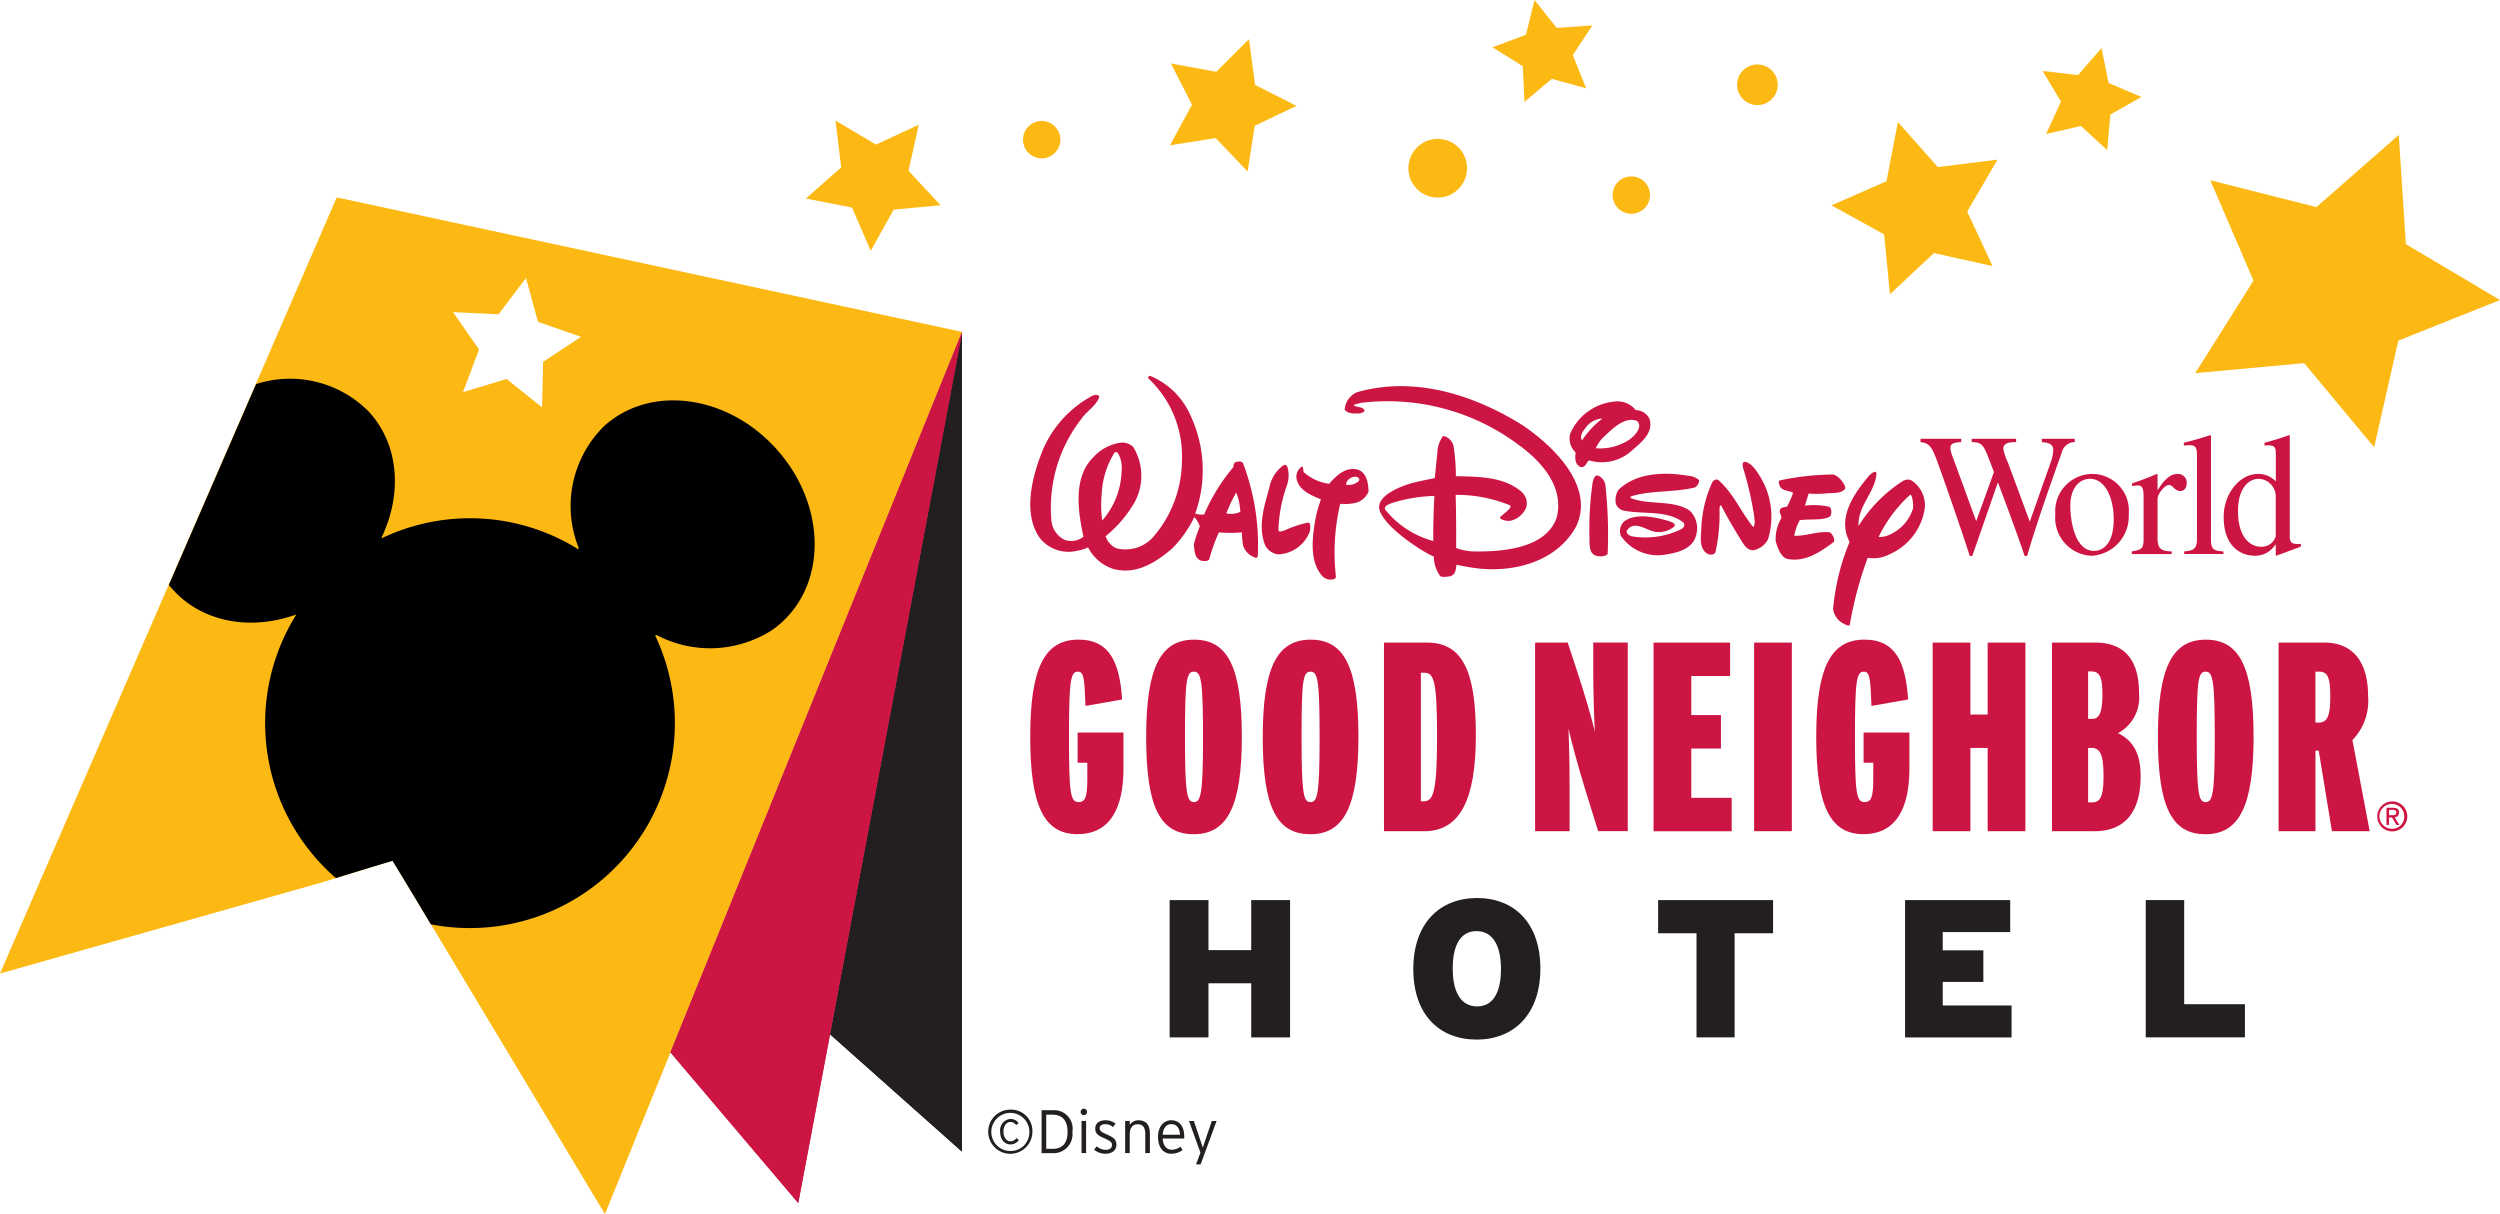 <svg id="wdw_good_neighbor_hotel_logo" data-name="wdw good neighbor hotel logo" xmlns="http://www.w3.org/2000/svg" width="196.898" height="95.624" viewBox="0 0 196.898 95.624">
  <defs>
    <style>
      .cls-1 {
        fill: #cd1543;
      }

      .cls-2 {
        fill: #fdb913;
      }

      .cls-3 {
        fill: #231f20;
      }

      .cls-4 {
        fill: none;
      }
    </style>
  </defs>
  <path id="Path_1063061" data-name="Path 1063061" class="cls-1" d="M252.055,87.155l.009-.042-.018,0-.006.009.015,0Z" transform="translate(-176.289 -60.929)"/>
  <path id="Path_1063062" data-name="Path 1063062" class="cls-1" d="M252.055,87.155l.009-.042-.018,0-.006.009.015,0Z" transform="translate(-176.289 -60.929)"/>
  <g id="stars" transform="translate(63.468)">
    <path id="Path_1063063" data-name="Path 1063063" class="cls-2" d="M576.44,38.931l8.355,2.11,6.486-5.68.562,8.6,7.412,4.4-8.01,3.2-1.9,8.4-5.515-6.63-8.578.79,4.589-7.288Z" transform="translate(-465.825 -24.732)"/>
    <path id="Path_1063064" data-name="Path 1063064" class="cls-2" d="M479.93,38.548l4.334-1.9.9-4.662,3.144,3.547,4.7-.586-2.389,4.088,2,4.295L488,42.308l-3.465,3.24-.457-4.71Z" transform="translate(-399.153 -22.375)"/>
    <path id="Path_1063065" data-name="Path 1063065" class="cls-2" d="M312.828,10.24l.478,3.61,3.255,1.65-3.282,1.569-.562,3.6L310.2,18.033l-3.595.574,1.734-3.2-1.662-3.246,3.574.658Z" transform="translate(-277.925 -7.162)"/>
    <path id="Path_1063066" data-name="Path 1063066" class="cls-2" d="M373.645,37.334a2.311,2.311,0,1,1-.006-.009.009.009,0,0,0,0,.006Z" transform="translate(-321.953 -25.363)"/>
    <path id="Path_1063067" data-name="Path 1063067" class="cls-2" d="M456.341,19.741a1.6,1.6,0,1,1,0-.006v0Z" transform="translate(-379.796 -13.06)"/>
    <path id="Path_1063068" data-name="Path 1063068" class="cls-2" d="M270.806,32.406a1.472,1.472,0,1,1-2.02-.5h0a1.471,1.471,0,0,1,2.017.5v0Z" transform="translate(-250.97 -22.167)"/>
    <path id="Path_1063069" data-name="Path 1063069" class="cls-2" d="M425.321,46.933a1.472,1.472,0,1,1-2.02-.5h0a1.475,1.475,0,0,1,2.02.5Z" transform="translate(-359.047 -32.33)"/>
    <path id="Path_1063070" data-name="Path 1063070" class="cls-2" d="M213.505,31.6l3.192,1.89,3.366-1.563-.808,3.622,2.525,2.717-3.694.349-1.806,3.243-1.473-3.405-3.637-.715,2.783-2.453Z" transform="translate(-211.17 -22.103)"/>
    <path id="Path_1063071" data-name="Path 1063071" class="cls-2" d="M398.968,2l-1.545,2.344,1.058,2.615-2.711-.751-2.152,1.815-.132-2.81L391.1,3.724l2.636-.989L394.412,0l1.749,2.2Z" transform="translate(-337.021)"/>
    <path id="Path_1063072" data-name="Path 1063072" class="cls-2" d="M543.037,16.436l-2.447,1.386-.249,2.8-2.068-1.9-2.747.631L536.7,16.8l-1.446-2.41,2.792.322,1.848-2.128.559,2.753Z" transform="translate(-437.847 -8.799)"/>
  </g>
  <g id="words" transform="translate(77.831 29.6)">
    <path id="Path_1063073" data-name="Path 1063073" class="cls-1" d="M624.17,210.01a1.181,1.181,0,1,0,.012,0Zm0,2.152a.977.977,0,1,1,.95-1v.024a.945.945,0,0,1-.917.977h-.03Z" transform="translate(-513.593 -176.491)"/>
    <path id="Path_1063074" data-name="Path 1063074" class="cls-1" d="M626.362,212.055c0-.267-.159-.385-.478-.385h-.514v1.353h.2v-.583h.234l.358.583h.228l-.385-.6a.35.35,0,0,0,.352-.349v-.024Zm-.787.2v-.418h.279c.144,0,.295.033.295.2,0,.207-.153.219-.328.219Z" transform="translate(-515.244 -177.652)"/>
    <path id="Path_1063075" data-name="Path 1063075" class="cls-1" d="M515.411,115.244v-.261h-2.594v.261c.448.039.9.1.9.628a3.268,3.268,0,0,1-.21.986l-1.638,4.65-1.731-4.674a4.473,4.473,0,0,1-.355-1.07c0-.5.6-.52,1.01-.52v-.261h-3.5v.261c.694.012.89.1,1.322,1.232l.433,1.124-1.4,3.865-1.887-5.154a1.908,1.908,0,0,1-.144-.6c0-.355.261-.442.854-.466v-.261H503.26v.261c.748.066.932.466,1.352,1.6.5,1.371,1.86,5.266,2.528,7.364h.2l2.017-5.8c.562,1.494,1.641,4.373,2.1,5.8h.2c.772-2.648,1.821-5.581,2.726-8.133a1.066,1.066,0,0,1,1.034-.836Z" transform="translate(-429.835 -110.022)"/>
    <path id="Path_1063076" data-name="Path 1063076" class="cls-1" d="M541.421,124.2a2.942,2.942,0,0,0-2.831,3.18,2.991,2.991,0,0,0,2.87,3.264,3.11,3.11,0,0,0,2.912-3.264A2.89,2.89,0,0,0,541.421,124.2Zm.222,6.059c-1.572,0-1.872-2.522-1.872-3.537,0-1.425.721-2.14,1.545-2.14,1.205,0,1.872,1.494,1.872,3.195,0,1.96-.878,2.48-1.545,2.48Z" transform="translate(-454.546 -116.471)"/>
    <path id="Path_1063077" data-name="Path 1063077" class="cls-1" d="M562.239,124.2c-.5,0-.944.277-1.56,1.247h-.027v-1.22l-.063-.027c-.643.277-1.3.523-1.939.742v.219a1.839,1.839,0,0,1,.445-.054c.21,0,.457.012.457.821v3.426c0,.766-.21.811-.932.947v.207h3.147V130.3c-.667-.027-1.115-.081-1.115-1.028v-3.084c0-.439.577-1.124.893-1.124s.445.478.9.478c.313,0,.5-.261.5-.6a.673.673,0,0,0-.592-.739.485.485,0,0,0-.114,0Z" transform="translate(-468.556 -116.47)"/>
    <path id="Path_1063078" data-name="Path 1063078" class="cls-1" d="M574.407,122.241v-8.184l-.054-.027c-.694.231-1.389.424-2.083.6v.219a3.681,3.681,0,0,1,.445-.027c.511,0,.589.216.589.839V122.2c0,.754-.234.932-1.007.986v.207h3.093v-.207c-.76-.042-.983-.15-.983-.947Z" transform="translate(-478.104 -109.358)"/>
    <path id="Path_1063079" data-name="Path 1063079" class="cls-1" d="M587.916,121.829v-7.772l-.063-.027c-.631.231-1.274.424-1.927.6v.219a2.2,2.2,0,0,1,.313-.015c.577,0,.577.289.577.7v2.14a1.9,1.9,0,0,0-1.392-.592c-1.467,0-2.714,1.578-2.714,3.372,0,2.8,1.875,3.072,2.386,3.072a1.881,1.881,0,0,0,1.689-.878h.027v.836l.051.039c.694-.258,1.3-.478,1.927-.712v-.219c-.878.069-.878-.2-.878-.766Zm-1.106.165a1.15,1.15,0,0,1-1.166.824c-.866,0-1.806-.769-1.806-2.81,0-1.863.89-2.537,1.623-2.537a1.382,1.382,0,0,1,1.349,1.371Z" transform="translate(-485.406 -109.358)"/>
    <path id="Path_1063080" data-name="Path 1063080" class="cls-1" d="M344.617,122.513c-.956-.316-1.752.412-2.32,1.091a3.683,3.683,0,0,1-2-.911c-.09-.135,0-.34-.135-.454a.91.91,0,0,0-.454.842c.087,1,1.163,1.431,1.933,1.749a12.463,12.463,0,0,0-.388,1.316c-.268,1.422-.568,3.417.409,4.623a.928.928,0,0,0,.932.364c.126-.036.225-.093.228-.225a16.671,16.671,0,0,1,.34-5.732,3.907,3.907,0,0,0,1.091-.045,1.522,1.522,0,0,0,1.139-.911c-.024-.634-.114-1.413-.772-1.707Zm-1,1.16a.587.587,0,0,1,.228-.433c.2-.159.592-.319.8-.045.09.18-.159.3-.273.364a1.126,1.126,0,0,1-.751.111h0Z" transform="translate(-315.436 -115.1)"/>
    <path id="Path_1063081" data-name="Path 1063081" class="cls-1" d="M286.192,105.261c-.183.045-.225.252-.225.412a14.784,14.784,0,0,0-2.3,3.73,1.7,1.7,0,0,1-.706-.069,10.139,10.139,0,0,0-.34-7.664,5.988,5.988,0,0,0-3.207-3.183c-.135-.021-.2.189-.114.228a8.368,8.368,0,0,1,2.615,6.459,9.258,9.258,0,0,1-2.206,5.939,2.908,2.908,0,0,1-2.957.953,1.531,1.531,0,0,1-.842-.953,9.577,9.577,0,0,0,2.3-2.708,4.37,4.37,0,0,0-.135-4.325,1.285,1.285,0,0,0-.908-.34,3.551,3.551,0,0,0-2.23,1.16c-1.614,1.572-1.205,4.3-.775,6.255a1.56,1.56,0,0,1-1.479.252,1.881,1.881,0,0,1-1.046-1.527,11.372,11.372,0,0,1,2.344-7.983c.409-.616,1.16-1.025,1.41-1.707.081-.222-.289-.234-.478-.159a8.675,8.675,0,0,0-4.073,4.592c-.751,1.96-1.455,4.755-.111,6.645a2.9,2.9,0,0,0,3,.98,3.018,3.018,0,0,0,.793-.252,3.4,3.4,0,0,0,2.026,1.707c1.779.457,3.276-.5,4.571-1.593a9.109,9.109,0,0,0,1.773-2.5,2.108,2.108,0,0,1,.433.727,13.533,13.533,0,0,0-.478,1.431c.069.481.045,1.094.592,1.277.228.042.559.063.637-.138a13.555,13.555,0,0,1,.751-2.092,10.7,10.7,0,0,0,1.815,0,6.1,6.1,0,0,0,.093,1.046,1.51,1.51,0,0,0,1,.959c.114.018.156-.108.159-.228a18.185,18.185,0,0,0-1.16-7.21c-.093-.189-.364-.159-.547-.114Zm-.7,4.073c-.114,0-.063-.081-.024-.159a11.9,11.9,0,0,1,.727-1.5,4.725,4.725,0,0,1,.319,1.524,1.785,1.785,0,0,1-1.022.135Zm-8.325-3.366a6.187,6.187,0,0,1-1.527,3.91,8.636,8.636,0,0,1-.045-2.047,6.746,6.746,0,0,1,1-3.279c.1-.1.2-.081.295.048a2.229,2.229,0,0,1,.273,1.365Z" transform="translate(-266.659 -98.485)"/>
    <path id="Path_1063082" data-name="Path 1063082" class="cls-1" d="M334.3,126.343a8.533,8.533,0,0,0-1.89.634c-.153.027-.409.168-.454-.042a11.378,11.378,0,0,1,.613-3.366,2.45,2.45,0,0,0,.114-1.545c-.042-.12-.138-.3-.319-.2a2.824,2.824,0,0,0-1.139,1.842c-.391,1.371-.887,2.933-.34,4.412a1.315,1.315,0,0,0,1.067.772,2.778,2.778,0,0,0,2.48-1.821c.045-.228.081-.673-.135-.679Z" transform="translate(-309.099 -114.788)"/>
    <path id="Path_1063083" data-name="Path 1063083" class="cls-1" d="M417.133,124.583c-.255-.024-.337.361-.388.547a25.565,25.565,0,0,0-.249,4.367c.015.55-.066,1.3.613,1.431.274.069.781,0,.818-.183a35.557,35.557,0,0,0-.183-5.437.964.964,0,0,0-.613-.727Z" transform="translate(-369.14 -116.737)"/>
    <path id="Path_1063084" data-name="Path 1063084" class="cls-1" d="M449.184,121.023c-.249-.033-.216.307-.159.5a25.836,25.836,0,0,1,.866,3.772c.021.273.114.64-.069.869-.98-1.205-1.548-2.642-2.729-3.688-.189-.153-.418,0-.523.2a9.586,9.586,0,0,0-.842,3.64c-.045.691-.18,1.617.547,1.978.2.069.49.039.568-.159a13.872,13.872,0,0,0,.319-3.435c0-.108.072-.322.138-.228.487.947.983,1.785,1.524,2.663.273.445.514.872,1.025.845a1.644,1.644,0,0,0,1.136-.866,6.056,6.056,0,0,0-.613-4.914c-.295-.457-.637-1.046-1.181-1.184Z" transform="translate(-389.566 -114.247)"/>
    <path id="Path_1063085" data-name="Path 1063085" class="cls-1" d="M367.918,105.457a17.833,17.833,0,0,0-1.518-1.166c-3.694-2.323-8.464-3.961-13.1-2.618a1.642,1.642,0,0,0-.956,1.365c.3.364.751.3,1.229.3.114-.069.319-.069.343-.231-.159-.34-.616-.225-.866-.409.138-.135.343-.09.5-.183a17.2,17.2,0,0,1,12.467,3.276c1.866,1.346,3.64,3.345,3.027,5.756-.806,2.326-3.958,2.687-6.417,2.66a4.245,4.245,0,0,1-1.5-.271c.018-1.455-.012-3.261-.036-4.187a11.221,11.221,0,0,1,4.268.821c.252.162-.478.658-.748.911-.15.18.4.349.772.316a1.769,1.769,0,0,0,1.271-1.07,1.21,1.21,0,0,0-.388-1.226c-1.389-1.184-3.294-1.178-5.16-1.223a15.327,15.327,0,0,0-.162-2.227,1.047,1.047,0,0,0-.845-.941,2.443,2.443,0,0,0-.457,1.41c-.072.637-.135,1.328-.2,1.912,0,0-1.016.2-1.617.343s-2.954.893-2.753,2.092c.271,1.064,1.957,2.344,3.12,3.093a11.073,11.073,0,0,0,1.181.661,2.6,2.6,0,0,0,.5,1.524c.114.108.529.069.842,0,.388-.159.4-.574.43-.887.409.072.89.186,1.6.274,2.822.352,6.276-.457,7.823-3.276,1.3-2.7-.956-5.332-2.645-6.793Zm-8.593,7.929a7.291,7.291,0,0,1-3.775-2.459c-.225-.355.613-.568,1.025-.682a12.782,12.782,0,0,1,2.843-.412c-.081,1.265-.1,2.666-.09,3.55Z" transform="translate(-324.274 -100.376)"/>
    <path id="Path_1063086" data-name="Path 1063086" class="cls-1" d="M486.549,124.33a.708.708,0,0,0-.7.024,11.282,11.282,0,0,0-3.5,3.547c-.063-1.614,1.3-2.636,1.413-4.118,0-.367-.5.03-.661.252-1.181,1.41-2.431,3.276-1.455,5.118a17.83,17.83,0,0,0-1.3,5.3,1.549,1.549,0,0,0,.817,1.136c.135.069.463.249.5.093a29.341,29.341,0,0,1,1.41-5.278,2.737,2.737,0,0,0,1.773-.3,4.687,4.687,0,0,0,2.729-3.661A2.371,2.371,0,0,0,486.549,124.33Zm-2.618,4.436a10.854,10.854,0,0,1,2.458-3.3c.177-.177.295.7.249,1.067A3.336,3.336,0,0,1,484.5,128.7a1.91,1.91,0,0,1-.568.066h0Z" transform="translate(-413.804 -116.075)"/>
    <path id="Path_1063087" data-name="Path 1063087" class="cls-1" d="M469.532,128.851c-.953-.114-1.842.3-2.8.271a3.874,3.874,0,0,1,.436-1.229c.781-.114,1.939.048,2.407-.319a.705.705,0,0,0-.045-.724,5.468,5.468,0,0,0-1.963-.1c.1-.3.2-.643.3-.953a8.113,8.113,0,0,0,1.455-.021c.484-.039,1.067.045,1.41-.343.1-.2-.283-.721-.5-.887a1.034,1.034,0,0,0-.43-.249,20.651,20.651,0,0,0-4.163.454c-.183.024-.138.183-.09.319.114.547.706.454,1.091.661a6.662,6.662,0,0,1-.478,1.094c-.2.066-.544.021-.568.34-.021.192.135.322.117.577a3.146,3.146,0,0,0-.439,1.815c.168.616.469,1.286.908,1.386,1.41.274,2.57-.523,3.643-1.322C470.016,129.437,469.658,128.869,469.532,128.851Z" transform="translate(-403.248 -116.524)"/>
    <path id="Path_1063088" data-name="Path 1063088" class="cls-1" d="M424.617,125.92c1.548-.475,3.366-.295,4.959-.682.231-.069.445-.439.343-.616a1.438,1.438,0,0,0-.842-.316c-1.927-.325-4.1-.228-5.482,1.115a1.538,1.538,0,0,0-.2,1.094.87.87,0,0,0,.547.52c1.524.343,3.48-.066,4.776.959.159.2.015.421-.18.523a6.46,6.46,0,0,1-3.892.559c-.189-.048-.475-.249-.385-.448.568-.866,1.524-.021,2.227.093a1.905,1.905,0,0,0,1.527-.433c.12-.231-.3-.373-.592-.457-1-.273-2.41-.592-3.342.045a1.045,1.045,0,0,0-.295,1.157,3.521,3.521,0,0,0,3.64,1.458c.941-.147,2.071-.478,2.3-1.545a1.937,1.937,0,0,0-.5-1.887c-1.319-.887-3.21-.412-4.662-1-.048-.069-.018-.09.066-.138Z" transform="translate(-373.962 -116.436)"/>
    <path id="Path_1063089" data-name="Path 1063089" class="cls-1" d="M273.706,182.935c-2.654,0-3.736-2.227-3.736-7.664s1.124-7.661,3.8-7.661c2.5,0,3.246,1.866,3.438,4.713l-2.885.511c-.084-2.185-.126-2.7-.6-2.7-.574,0-.7.679-.7,5.136s.105,5.136.763,5.136c.553,0,.679-.466.679-1.89v-1.211h-.763v-2.377h3.61v2.843c0,2.993-.977,5.157-3.61,5.157Z" transform="translate(-266.661 -146.834)"/>
    <path id="Path_1063090" data-name="Path 1063090" class="cls-1" d="M304.086,182.942c-2.633,0-3.736-2.122-3.736-7.64s1.145-7.682,3.778-7.682,3.757,2.143,3.757,7.64c0,5.518-1.145,7.685-3.8,7.685Zm.021-12.8c-.574,0-.7.616-.7,5.115s.15,5.157.7,5.157.721-.616.721-5.115-.147-5.158-.721-5.158Z" transform="translate(-287.91 -146.841)"/>
    <path id="Path_1063091" data-name="Path 1063091" class="cls-1" d="M334.636,182.942c-2.633,0-3.736-2.122-3.736-7.64s1.145-7.682,3.778-7.682,3.757,2.143,3.757,7.64c0,5.518-1.145,7.685-3.8,7.685Zm.021-12.8c-.574,0-.7.616-.7,5.115s.147,5.157.7,5.157.721-.616.721-5.115-.147-5.158-.721-5.158Z" transform="translate(-309.278 -146.841)"/>
    <path id="Path_1063092" data-name="Path 1063092" class="cls-1" d="M365.832,183.246H362.67V168.39h3.417c2.993,0,3.82,2.717,3.82,7.321C369.907,180.806,368.633,183.246,365.832,183.246Zm0-12.482h-.255V180.89h.213c.742,0,1.061-.6,1.061-5.136,0-4.5-.277-4.989-1.019-4.989Z" transform="translate(-331.5 -147.38)"/>
    <path id="Path_1063093" data-name="Path 1063093" class="cls-1" d="M407.238,183.239l-1.061-3.417c-.511-1.677-1.061-3.652-1.274-4.671.042,1.019.084,2.843.084,4.436v3.652H402.27V168.383h2.567l.721,2.185c.553,1.677,1.19,3.82,1.422,4.839-.063-.977-.129-3.12-.129-4.629v-2.4h2.717v14.856h-2.335Z" transform="translate(-359.198 -147.373)"/>
    <path id="Path_1063094" data-name="Path 1063094" class="cls-1" d="M433.31,183.246V168.39h6.029v2.633h-3.057V174.1h2.335v2.633h-2.335v3.883h3.183v2.633H433.31Z" transform="translate(-380.909 -147.38)"/>
    <path id="Path_1063095" data-name="Path 1063095" class="cls-1" d="M459.66,183.246V168.39h2.972v14.856Z" transform="translate(-399.339 -147.38)"/>
    <path id="Path_1063096" data-name="Path 1063096" class="cls-1" d="M479.676,182.935c-2.654,0-3.736-2.227-3.736-7.664s1.124-7.661,3.8-7.661c2.5,0,3.246,1.866,3.438,4.713l-2.888.511c-.084-2.185-.126-2.7-.6-2.7-.574,0-.7.679-.7,5.136s.105,5.136.763,5.136c.553,0,.679-.466.679-1.89v-1.211h-.763v-2.377h3.61v2.843c0,2.993-.977,5.157-3.61,5.157Z" transform="translate(-410.726 -146.834)"/>
    <path id="Path_1063097" data-name="Path 1063097" class="cls-1" d="M510.781,183.246v-6.558h-1.359v6.558H506.45V168.39h2.972v5.668h1.359V168.39h2.973v14.856Z" transform="translate(-432.066 -147.38)"/>
    <path id="Path_1063098" data-name="Path 1063098" class="cls-1" d="M541.032,183.246H537.72V168.39h3.417c2.188,0,3.438,1.253,3.438,3.97a3.189,3.189,0,0,1-1.656,3.162c1.082.532,1.782,1.467,1.782,3.375,0,2.738-1.145,4.352-3.673,4.352Zm-.21-12.587h-.256V174.4h.319c.574,0,.805-.55.805-1.909s-.192-1.827-.872-1.827h0Zm0,6.029h-.256v4.286h.34c.637,0,.871-.529.871-2.038,0-1.635-.213-2.251-.956-2.251h0Z" transform="translate(-453.938 -147.38)"/>
    <path id="Path_1063099" data-name="Path 1063099" class="cls-1" d="M569.2,182.942c-2.633,0-3.736-2.122-3.736-7.64s1.145-7.682,3.778-7.682,3.757,2.143,3.757,7.64-1.145,7.685-3.8,7.685Zm.021-12.8c-.574,0-.7.616-.7,5.115s.147,5.157.7,5.157.721-.616.721-5.115-.15-5.158-.721-5.158Z" transform="translate(-473.34 -146.841)"/>
    <path id="Path_1063100" data-name="Path 1063100" class="cls-1" d="M601.3,183.246l-1.04-6.348h-.255v6.348H597.1V168.39h3.631c1.866,0,3.417,1.124,3.417,4.2a4.446,4.446,0,0,1-1.232,3.48l1.359,7.174H601.3Zm-1-12.566h-.3v4.012h.255c.7,0,.914-.574.914-2C601.175,171.17,600.983,170.68,600.3,170.68Z" transform="translate(-495.471 -147.38)"/>
    <path id="Path_1063101" data-name="Path 1063101" class="cls-3" d="M312.926,246.684v-4.262H309.56v4.262H306.5V235.87h3.06v3.94h3.366v-3.94h3.06v10.814Z" transform="translate(-292.212 -194.579)"/>
    <path id="Path_1063102" data-name="Path 1063102" class="cls-3" d="M375.339,246.471c-2.936,0-4.989-1.963-4.989-5.56s2.086-5.59,5.019-5.59,4.989,1.963,4.989,5.56S378.273,246.471,375.339,246.471Zm0-8.545c-1.205,0-1.884,1-1.884,2.951s.709,2.981,1.915,2.981,1.884-1,1.884-2.948-.712-2.981-1.915-2.981h0Z" transform="translate(-336.871 -194.194)"/>
    <path id="Path_1063103" data-name="Path 1063103" class="cls-3" d="M440.533,238.482v8.2h-3v-8.2H434.51V235.87h9.053v2.612h-3.027Z" transform="translate(-381.748 -194.579)"/>
    <path id="Path_1063104" data-name="Path 1063104" class="cls-3" d="M499.22,246.684V235.87h8.28v2.519h-5.314v1.437h3.2v2.489h-3.2v1.854h5.422v2.519H499.22Z" transform="translate(-427.009 -194.579)"/>
    <path id="Path_1063105" data-name="Path 1063105" class="cls-3" d="M562.29,246.684V235.87h3.027v8.2H570.1v2.609H562.29Z" transform="translate(-471.123 -194.579)"/>
    <path id="Path_1063106" data-name="Path 1063106" class="cls-3" d="M262.44,292.5a1.74,1.74,0,1,1-1.74-1.74h0a1.679,1.679,0,0,1,1.74,1.614Zm-.237,0a1.5,1.5,0,1,0-1.506,1.518A1.464,1.464,0,0,0,262.2,292.6Zm-.833.664a.8.8,0,0,1-.67.337c-.481,0-.8-.433-.8-1a.9.9,0,0,1,.808-1.007.769.769,0,0,1,.646.328l-.2.159a.51.51,0,0,0-.448-.246c-.319,0-.544.313-.544.757s.231.766.544.766a.571.571,0,0,0,.478-.261l.189.165Z" transform="translate(-258.96 -232.968)"/>
    <path id="Path_1063107" data-name="Path 1063107" class="cls-3" d="M275.358,292.6a1.5,1.5,0,0,1-1.6,1.71h-.823V290.93h.893a1.455,1.455,0,0,1,1.539,1.662Zm-.379.015c0-.863-.415-1.334-1.19-1.334H273.3v2.69h.5c.727,0,1.181-.385,1.181-1.355Z" transform="translate(-268.731 -233.09)"/>
    <path id="Path_1063108" data-name="Path 1063108" class="cls-3" d="M283.674,290.788a.254.254,0,1,1,0-.009Zm-.078,3.237h-.361v-2.531h.361Z" transform="translate(-275.886 -232.81)"/>
    <path id="Path_1063109" data-name="Path 1063109" class="cls-3" d="M288.461,295.485c0,.5-.43.712-.869.712a1.411,1.411,0,0,1-.893-.325l.213-.264a1.045,1.045,0,0,0,.688.28c.346,0,.511-.144.511-.391,0-.207-.15-.322-.6-.517-.5-.216-.718-.37-.718-.775s.334-.646.79-.646a1.229,1.229,0,0,1,.808.271l-.2.264a.9.9,0,0,0-.631-.225c-.265,0-.418.129-.418.313,0,.213.129.3.559.493.478.216.757.358.757.809Z" transform="translate(-278.363 -234.928)"/>
    <path id="Path_1063110" data-name="Path 1063110" class="cls-3" d="M296.795,296.151h-.361v-1.479c0-.544-.192-.79-.6-.79-.352,0-.625.237-.625.79v1.479h-.361V293.62h.361v.31a.816.816,0,0,1,.7-.361c.535,0,.887.313.887,1.04v1.542Z" transform="translate(-284.063 -234.936)"/>
    <path id="Path_1063111" data-name="Path 1063111" class="cls-3" d="M305.535,294.8a1.106,1.106,0,0,1-.015.2h-1.686c.033.541.289.881.7.881a1.142,1.142,0,0,0,.7-.24l.168.262a1.491,1.491,0,0,1-.908.295c-.463,0-1.028-.337-1.028-1.331,0-.806.445-1.307,1.046-1.307.661,0,1.016.52,1.016,1.244Zm-.337-.1c-.03-.493-.24-.833-.685-.833-.376,0-.637.27-.679.833Z" transform="translate(-290.092 -234.93)"/>
    <path id="Path_1063112" data-name="Path 1063112" class="cls-3" d="M313.746,293.74l-1.259,3.423h-.361l.346-.92-.9-2.5h.382l.616,1.836.087.261.087-.255.622-1.842h.382Z" transform="translate(-295.758 -235.056)"/>
    <path id="Path_1063113" data-name="Path 1063113" class="cls-1" d="M416.284,108.981c.748-.637,1.662-1.41,1.3-2.459a1.217,1.217,0,0,0-1.07-.658,1.858,1.858,0,0,0-1.8-.661,4.2,4.2,0,0,0-3.366,2.525,1.526,1.526,0,0,0,.433,1.476c-.045.355-.09.842.295,1.094.433.228.526-.286.751-.481a3.491,3.491,0,0,0,3.456-.842Zm-3.595-1.887a1.743,1.743,0,0,1,1.205-.571,6.912,6.912,0,0,0-1.614,1.731c-.228-.409.138-.821.412-1.16Zm4.072-.156c.15.4-.364,1.019-.854,1.313a4.172,4.172,0,0,1-2.534.613,2.619,2.619,0,0,1,.736-.995c.667-.649,1.569-1.461,2.422-1.181.105.033.162.075.228.252Z" transform="translate(-365.514 -103.161)"/>
  </g>
  <g id="mickey_tabs" data-name="mickey tabs" transform="translate(0 15.548)">
    <path id="Path_1063114" data-name="Path 1063114" class="cls-2" d="M79.565,103.732l16.861,28.075,5.157-12.74,22.953-56.7.018-.045L75.3,51.73,69.74,64.549m21.814.132-.081,3.583-2.8-2.236-3.429,1.037,1.265-3.354-2.05-2.945,3.58.171,2.167-2.858.947,3.456,3.393,1.175Z" transform="translate(-48.779 -51.73)"/>
    <path id="Path_1063115" data-name="Path 1063115" class="cls-3" d="M227.9,87.26,217.51,142.493l10.387,9.239Z" transform="translate(-152.137 -76.581)"/>
    <path id="Path_1063116" data-name="Path 1063116" class="cls-1" d="M198.637,87.14,175.69,143.833,185.756,155.7l12.9-68.52v-.033Z" transform="translate(-122.886 -76.497)"/>
    <path id="Path_1063117" data-name="Path 1063117" class="cls-4" d="M124.464,72.84,122.3,75.7l-3.577-.171,2.05,2.945L119.5,81.83l3.429-1.037,2.8,2.236.084-3.583,2.99-1.975-3.39-1.172Z" transform="translate(-83.038 -66.495)"/>
    <path id="Path_1063118" data-name="Path 1063118" class="cls-4" d="M125.813,79.453l-.081,3.583-2.8-2.236L119.5,81.837l1.265-3.354-2.05-2.945,3.58.171,2.167-2.858.947,3.456,3.393,1.175-2.994,1.972Z" transform="translate(-83.038 -66.502)"/>
    <path id="Path_1063119" data-name="Path 1063119" class="cls-3" d="M227.9,87.26,217.51,142.493l10.387,9.239Z" transform="translate(-152.137 -76.581)"/>
    <path id="Path_1063120" data-name="Path 1063120" class="cls-1" d="M198.637,87.14,175.69,143.833,185.756,155.7l12.9-68.52v-.033Z" transform="translate(-122.886 -76.497)"/>
    <path id="Path_1063121" data-name="Path 1063121" class="cls-2" d="M20.964,94.38,13.91,110.631,0,142.688,25.394,135.5l7.12-2.194" transform="translate(0 -81.561)"/>
    <path id="Path_1063122" data-name="Path 1063122" class="cls-4" d="M124.464,72.84,122.3,75.7l-3.577-.171,2.05,2.945L119.5,81.83l3.429-1.037,2.8,2.236.084-3.583,2.99-1.975-3.39-1.172Z" transform="translate(-83.038 -66.495)"/>
    <path id="Path_1063123" data-name="Path 1063123" d="M93,118.045c3.1-3.348,2.771-9.071-.875-13.146-3-3.357-7.367-4.6-10.865-3.423a7.676,7.676,0,0,0-2.7,1.563,8.832,8.832,0,0,0-2.074,9.51c.051.15.048.21.012.219a16.119,16.119,0,0,0-15.494-.863.512.512,0,0,1,.072-.219c1.548-3.354,1.286-7.123-1.013-9.687a8.7,8.7,0,0,0-8.944-2.239L44.25,115.574c.093.117.186.228.286.34,2.32,2.588,6.071,3.27,9.612,2.038a.4.4,0,0,1,.132-.03,16.138,16.138,0,0,0,3.087,20.708l.045.036c1.265-.4,3.3-1.016,4.454-1.358.754,1.229,1.878,3.081,3.018,5A16.149,16.149,0,0,0,83.809,129.52a15.864,15.864,0,0,0,.289-2.663,16.073,16.073,0,0,0-1.53-7.261c-.015-.108.087-.075.168-.036a9.029,9.029,0,0,0,8.95-.382c.048-.033.1-.066.147-.1.081-.057.159-.114.237-.177.12-.093.24-.192.358-.295a.523.523,0,0,0,.042-.036l.006-.006.009-.006c.162-.144.313-.3.46-.451a.463.463,0,0,0,.051-.057Z" transform="translate(-30.951 -85.056)"/>
  </g>
</svg>
